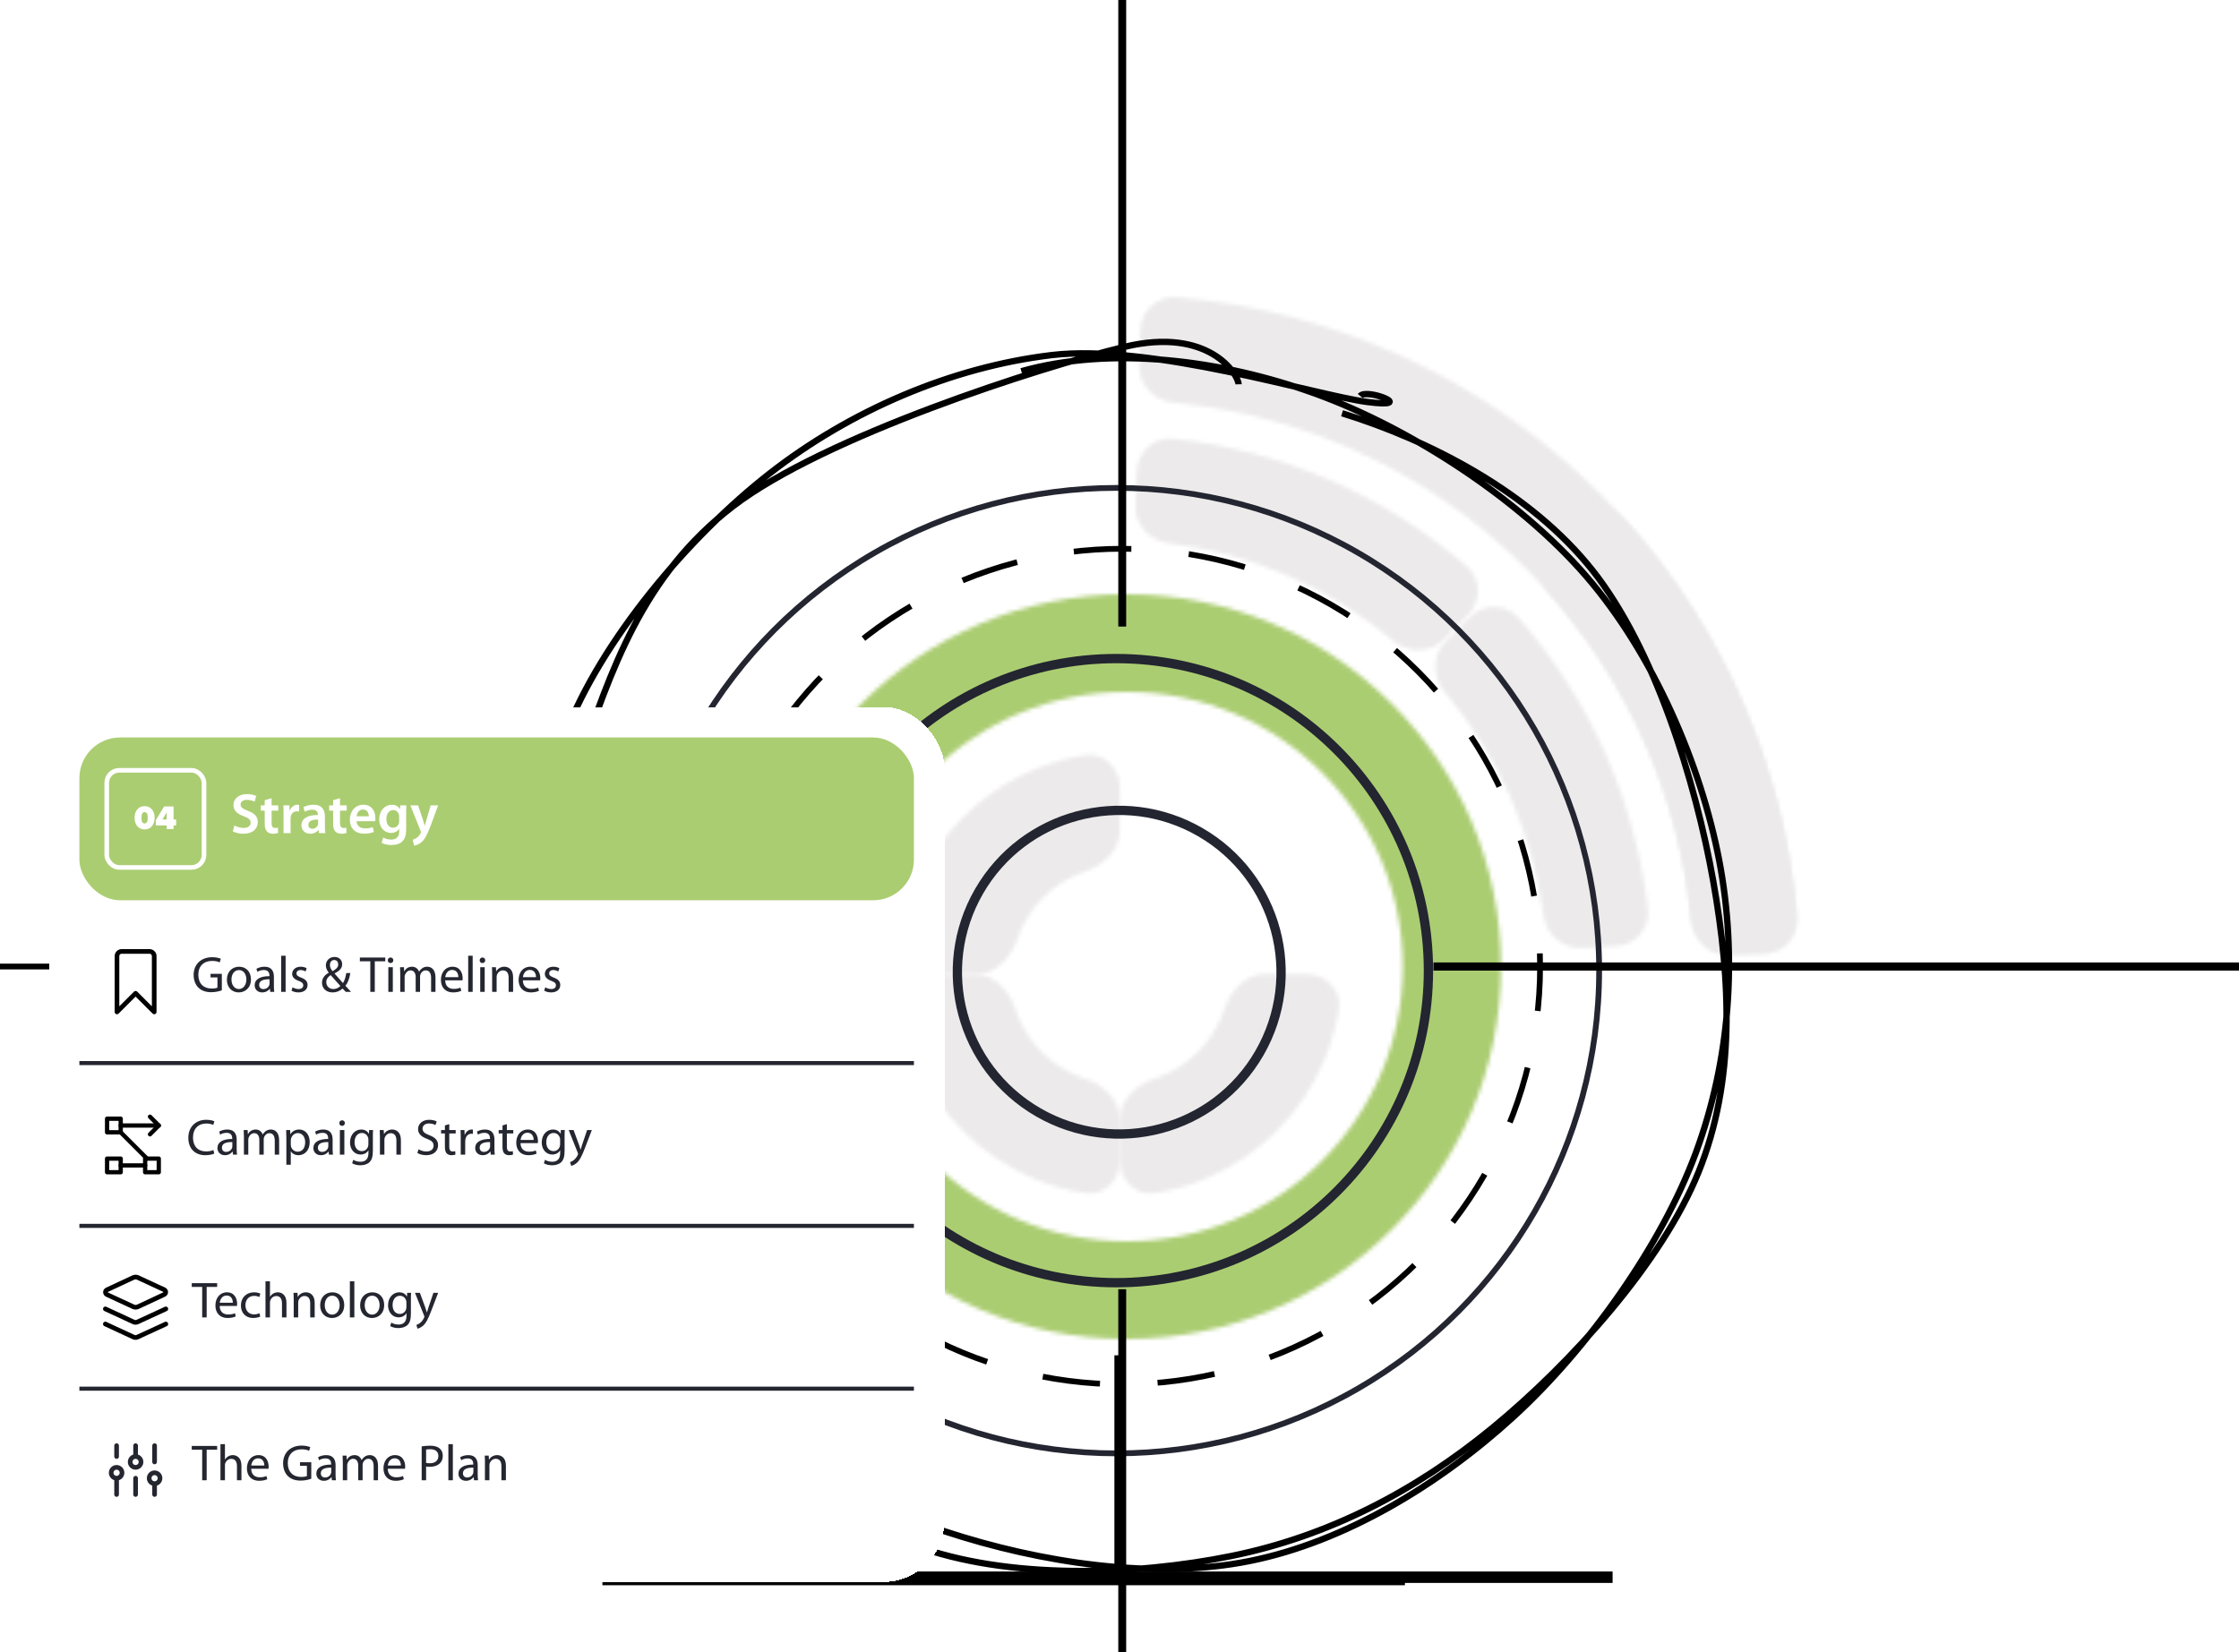 <svg width="550" height="406" viewBox="0 0 550 406" fill="none" xmlns="http://www.w3.org/2000/svg">
<g clip-path="url(#clip0_1701_4447)">
<mask id="path-1-inside-1_1701_4447" fill="white">
<path d="M386.963 127.47C390.34 124.093 395.833 124.079 399.03 127.626C423.21 154.45 438.039 188.406 441.279 224.374C441.707 229.13 437.963 233.15 433.191 233.332L424.672 233.656C419.901 233.838 415.913 230.111 415.439 225.36C412.503 195.894 400.361 168.091 380.744 145.91C377.581 142.333 377.558 136.875 380.935 133.498L386.963 127.47Z"/>
</mask>
<path d="M386.963 127.47C390.34 124.093 395.833 124.079 399.03 127.626C423.21 154.45 438.039 188.406 441.279 224.374C441.707 229.13 437.963 233.15 433.191 233.332L424.672 233.656C419.901 233.838 415.913 230.111 415.439 225.36C412.503 195.894 400.361 168.091 380.744 145.91C377.581 142.333 377.558 136.875 380.935 133.498L386.963 127.47Z" fill="#ECEAEA" stroke="#ECEAEA" stroke-width="5.188" mask="url(#path-1-inside-1_1701_4447)"/>
<mask id="path-2-inside-2_1701_4447" fill="white">
<path d="M280.115 81.207C280.267 76.434 284.263 72.665 289.022 73.064C328.252 76.351 365.167 93.424 393.124 121.404C421.082 149.384 438.124 186.312 441.38 225.545C441.775 230.304 438.003 234.297 433.23 234.446L424.709 234.71C419.936 234.858 415.974 231.103 415.534 226.349C412.511 193.682 398.176 162.986 374.861 139.652C351.546 116.318 320.861 101.959 288.198 98.909C283.443 98.465 279.692 94.501 279.844 89.728L280.115 81.207Z"/>
</mask>
<path d="M280.115 81.207C280.267 76.434 284.263 72.665 289.022 73.064C328.252 76.351 365.167 93.424 393.124 121.404C421.082 149.384 438.124 186.312 441.38 225.545C441.775 230.304 438.003 234.297 433.23 234.446L424.709 234.71C419.936 234.858 415.974 231.103 415.534 226.349C412.511 193.682 398.176 162.986 374.861 139.652C351.546 116.318 320.861 101.959 288.198 98.909C283.443 98.465 279.692 94.501 279.844 89.728L280.115 81.207Z" fill="#ECEAEA" stroke="#ECEAEA" stroke-width="7.18" mask="url(#path-2-inside-2_1701_4447)"/>
<mask id="path-3-inside-3_1701_4447" fill="white">
<path d="M279.252 115.814C279.448 111.043 283.48 107.304 288.228 107.813C314.878 110.67 340.027 121.613 360.282 139.167C363.89 142.294 363.903 147.793 360.546 151.188L354.693 157.106C351.335 160.502 345.882 160.501 342.224 157.432C326.574 144.3 307.448 135.977 287.171 133.476C282.432 132.892 278.715 128.902 278.911 124.13L279.252 115.814Z"/>
</mask>
<path d="M279.252 115.814C279.448 111.043 283.48 107.304 288.228 107.813C314.878 110.67 340.027 121.613 360.282 139.167C363.89 142.294 363.903 147.793 360.546 151.188L354.693 157.106C351.335 160.502 345.882 160.501 342.224 157.432C326.574 144.3 307.448 135.977 287.171 133.476C282.432 132.892 278.715 128.902 278.911 124.13L279.252 115.814Z" fill="#ECEAEA" stroke="#ECEAEA" stroke-width="6.917" mask="url(#path-3-inside-3_1701_4447)"/>
<mask id="path-4-inside-4_1701_4447" fill="white">
<path d="M361.031 151.671C364.408 148.294 369.906 148.277 373.054 151.868C390.652 171.948 401.719 196.921 404.774 223.446C405.321 228.19 401.614 232.252 396.845 232.485L388.531 232.892C383.762 233.125 379.742 229.439 379.121 224.705C376.471 204.531 368.055 185.541 354.89 170.027C351.8 166.386 351.769 160.933 355.146 157.556L361.031 151.671Z"/>
</mask>
<path d="M361.031 151.671C364.408 148.294 369.906 148.277 373.054 151.868C390.652 171.948 401.719 196.921 404.774 223.446C405.321 228.19 401.614 232.252 396.845 232.485L388.531 232.892C383.762 233.125 379.742 229.439 379.121 224.705C376.471 204.531 368.055 185.541 354.89 170.027C351.8 166.386 351.769 160.933 355.146 157.556L361.031 151.671Z" fill="#ECEAEA" stroke="#ECEAEA" stroke-width="6.92" mask="url(#path-4-inside-4_1701_4447)"/>
<mask id="path-5-inside-5_1701_4447" fill="white">
<path d="M368.72 237.5C368.72 288.034 327.53 329 276.72 329C225.91 329 184.72 288.034 184.72 237.5C184.72 186.966 225.91 146 276.72 146C327.53 146 368.72 186.966 368.72 237.5ZM208.852 237.5C208.852 274.779 239.237 304.999 276.72 304.999C314.202 304.999 344.588 274.779 344.588 237.5C344.588 200.221 314.202 170.001 276.72 170.001C239.237 170.001 208.852 200.221 208.852 237.5Z"/>
</mask>
<path d="M368.72 237.5C368.72 288.034 327.53 329 276.72 329C225.91 329 184.72 288.034 184.72 237.5C184.72 186.966 225.91 146 276.72 146C327.53 146 368.72 186.966 368.72 237.5ZM208.852 237.5C208.852 274.779 239.237 304.999 276.72 304.999C314.202 304.999 344.588 274.779 344.588 237.5C344.588 200.221 314.202 170.001 276.72 170.001C239.237 170.001 208.852 200.221 208.852 237.5Z" fill="#ABCD72" stroke="#ABCD72" stroke-width="8.64" mask="url(#path-5-inside-5_1701_4447)"/>
<mask id="path-6-inside-6_1701_4447" fill="white">
<path d="M275.08 285.176C275.08 289.952 271.185 293.893 266.47 293.138C262.28 292.467 258.174 291.308 254.235 289.676C247.626 286.939 241.622 282.927 236.564 277.868C231.505 272.81 227.493 266.806 224.756 260.197C223.124 256.258 221.965 252.152 221.294 247.962C220.539 243.247 224.48 239.352 229.256 239.352H239.338C244.113 239.352 247.854 243.318 249.352 247.852C249.56 248.482 249.792 249.106 250.047 249.721C251.408 253.008 253.404 255.996 255.92 258.512C258.436 261.028 261.423 263.024 264.711 264.385C265.326 264.64 265.95 264.872 266.58 265.08C271.114 266.578 275.08 270.319 275.08 275.094L275.08 285.176Z"/>
</mask>
<path d="M275.08 285.176C275.08 289.952 271.185 293.893 266.47 293.138C262.28 292.467 258.174 291.308 254.235 289.676C247.626 286.939 241.622 282.927 236.564 277.868C231.505 272.81 227.493 266.806 224.756 260.197C223.124 256.258 221.965 252.152 221.294 247.962C220.539 243.247 224.48 239.352 229.256 239.352H239.338C244.113 239.352 247.854 243.318 249.352 247.852C249.56 248.482 249.792 249.106 250.047 249.721C251.408 253.008 253.404 255.996 255.92 258.512C258.436 261.028 261.423 263.024 264.711 264.385C265.326 264.64 265.95 264.872 266.58 265.08C271.114 266.578 275.08 270.319 275.08 275.094L275.08 285.176Z" fill="#ECEAEA" stroke="#ECEAEA" stroke-width="8.646" mask="url(#path-6-inside-6_1701_4447)"/>
<mask id="path-7-inside-7_1701_4447" fill="white">
<path d="M320.905 239.352C325.68 239.352 329.621 243.247 328.866 247.962C328.196 252.152 327.036 256.258 325.405 260.197C322.667 266.806 318.655 272.81 313.597 277.868C308.539 282.927 302.534 286.939 295.925 289.676C291.987 291.308 287.88 292.467 283.69 293.138C278.975 293.893 275.08 289.952 275.08 285.176L275.08 275.094C275.08 270.319 279.046 266.578 283.58 265.08C284.211 264.872 284.834 264.64 285.45 264.385C288.737 263.024 291.724 261.028 294.24 258.512C296.756 255.996 298.752 253.008 300.114 249.721C300.369 249.106 300.6 248.482 300.809 247.852C302.307 243.318 306.048 239.352 310.823 239.352H320.905Z"/>
</mask>
<path d="M320.905 239.352C325.68 239.352 329.621 243.247 328.866 247.962C328.196 252.152 327.036 256.258 325.405 260.197C322.667 266.806 318.655 272.81 313.597 277.868C308.539 282.927 302.534 286.939 295.925 289.676C291.987 291.308 287.88 292.467 283.69 293.138C278.975 293.893 275.08 289.952 275.08 285.176L275.08 275.094C275.08 270.319 279.046 266.578 283.58 265.08C284.211 264.872 284.834 264.64 285.45 264.385C288.737 263.024 291.724 261.028 294.24 258.512C296.756 255.996 298.752 253.008 300.114 249.721C300.369 249.106 300.6 248.482 300.809 247.852C302.307 243.318 306.048 239.352 310.823 239.352H320.905Z" fill="#ECEAEA" stroke="#ECEAEA" stroke-width="8.646" mask="url(#path-7-inside-7_1701_4447)"/>
<mask id="path-8-inside-8_1701_4447" fill="white">
<path d="M229.256 239.352C224.48 239.352 220.539 235.456 221.294 230.741C223.096 219.485 228.4 208.998 236.564 200.835C244.727 192.672 255.214 187.367 266.47 185.565C271.185 184.811 275.08 188.752 275.08 193.527V204.054C275.08 208.829 271.111 212.568 266.585 214.091C262.722 215.39 259.171 217.57 256.235 220.506C253.299 223.443 251.118 226.993 249.819 230.856C248.297 235.382 244.558 239.352 239.783 239.352H229.256Z"/>
</mask>
<path d="M229.256 239.352C224.48 239.352 220.539 235.456 221.294 230.741C223.096 219.485 228.4 208.998 236.564 200.835C244.727 192.672 255.214 187.367 266.47 185.565C271.185 184.811 275.08 188.752 275.08 193.527V204.054C275.08 208.829 271.111 212.568 266.585 214.091C262.722 215.39 259.171 217.57 256.235 220.506C253.299 223.443 251.118 226.993 249.819 230.856C248.297 235.382 244.558 239.352 239.783 239.352H229.256Z" fill="#ECEAEA" stroke="#ECEAEA" stroke-width="7" mask="url(#path-8-inside-8_1701_4447)"/>
<path d="M345.114 388.523L147.982 388.523" stroke="black" stroke-width="1.945"/>
<path d="M396.127 387.523L198.994 387.523" stroke="black" stroke-width="2.81"/>
<circle cx="274.216" cy="238.486" r="76.673" stroke="#232530" stroke-width="2.285"/>
<circle cx="274.216" cy="238.486" r="118.608" stroke="#232530" stroke-width="1.418"/>
<circle cx="274.933" cy="238.873" r="39.756" transform="rotate(-60 274.933 238.873)" stroke="#232530" stroke-width="2.281"/>
<path d="M274.72 389L274.72 333" stroke="black" stroke-width="1.945"/>
<path d="M250.883 91.215C272.953 84.987 300.002 88.341 323.123 96.729C346.245 105.116 373.079 122.408 389.614 141.54C406.149 160.671 417.841 187.903 422.336 211.517C426.83 235.13 425.001 260.46 416.583 283.22C408.166 305.979 390.093 331.355 371.83 348.075C353.568 364.795 330.319 378.848 307.008 383.538C283.697 388.229 255.809 384.076 231.964 376.219C208.12 368.363 180.809 354.806 163.94 336.399C147.072 317.993 134.422 290.465 130.754 265.779C127.087 241.093 133.725 211.842 141.937 188.282C150.149 164.723 157.646 141.597 180.025 124.421C202.403 107.245 255.505 90.227 276.209 85.227C296.914 80.226 304.189 91.971 304.25 94.42M329.672 101.534C351.318 108.246 375.997 120.958 391.195 140.133C406.394 159.307 416.521 191.948 420.864 216.582C425.208 241.217 426.287 265.575 417.256 287.938C408.225 310.302 385.809 335.034 366.681 350.763C347.553 366.491 326.17 377.491 302.486 382.31C278.803 387.129 247.314 388.161 224.579 379.675C201.845 371.188 180.835 352.094 166.08 331.389C151.325 310.685 140.601 280.582 136.049 255.448C131.498 230.314 129.939 203.767 138.769 180.584C147.599 157.402 169.115 131.908 189.031 116.353C208.946 100.798 233.801 90.187 258.262 87.254C282.724 84.322 323.157 97.087 335.801 98.76C348.445 100.433 335.824 95.274 334.126 97.291" stroke="black" stroke-width="1.56"/>
<path d="M275.671 153.946L275.671 -226.899" stroke="black" stroke-width="1.94"/>
<path d="M275.671 733L275.671 316.76" stroke="black" stroke-width="1.94"/>
<path d="M783.936 237.477L352.122 237.477" stroke="black" stroke-width="2"/>
<path d="M204.881 237.477L-251.001 237.477" stroke="black" stroke-width="1.416"/>
<circle cx="103.352" cy="103.352" r="102.644" transform="matrix(-1 0 0 1 379.022 134.125)" stroke="black" stroke-width="1.416" stroke-dasharray="14.16 14.16"/>
<g filter="url(#filter0_d_1701_4447)">
<rect x="12" y="171" width="220" height="215" rx="15" fill="white" shape-rendering="crispEdges"/>
<rect x="19.5" y="178.5" width="205" height="40" rx="10" fill="#ABCD72"/>
<g clip-path="url(#clip1_1701_4447)">
<path d="M33.059 198.231C33.059 196.726 33.866 195.37 35.521 195.37C37.176 195.37 37.983 196.726 37.983 198.231C37.983 199.736 37.176 201.1 35.521 201.1C33.866 201.1 33.059 199.736 33.059 198.231ZM36.294 198.231C36.294 197.291 36.053 196.85 35.521 196.85C34.989 196.85 34.748 197.291 34.748 198.231C34.748 199.17 34.989 199.62 35.521 199.62C36.053 199.62 36.294 199.17 36.294 198.231ZM42.63 201H40.951V200.11H38.281V198.821L40.302 195.453H42.63V198.647H43.271V200.11H42.63V201ZM40.951 198.647V196.9L39.903 198.647H40.951Z" fill="white"/>
<rect x="26.218" y="186.568" width="23.892" height="23.864" rx="3.07" stroke="white" stroke-width="1.136"/>
</g>
<path d="M57.191 201.552L57.583 200.124C58.129 200.446 58.983 200.726 59.865 200.726C60.957 200.726 61.573 200.208 61.573 199.438C61.573 198.724 61.097 198.304 59.907 197.87C58.339 197.31 57.345 196.484 57.345 195.126C57.345 193.572 58.633 192.41 60.691 192.41C61.713 192.41 62.455 192.634 62.945 192.886L62.539 194.272C62.189 194.09 61.531 193.824 60.649 193.824C59.557 193.824 59.095 194.398 59.095 194.958C59.095 195.686 59.641 196.022 60.901 196.512C62.539 197.128 63.323 197.954 63.323 199.312C63.323 200.838 62.175 202.154 59.753 202.154C58.745 202.154 57.709 201.874 57.191 201.552ZM65.026 193.908L66.72 193.432V195.182H68.358V196.47H66.72V199.48C66.72 200.32 66.944 200.74 67.602 200.74C67.91 200.74 68.078 200.726 68.274 200.67L68.302 201.972C68.05 202.07 67.588 202.154 67.056 202.154C66.412 202.154 65.894 201.944 65.572 201.594C65.194 201.202 65.026 200.572 65.026 199.676V196.47H64.06V195.182H65.026V193.908ZM69.654 202V197.38C69.654 196.456 69.641 195.784 69.599 195.182H71.082L71.153 196.47H71.195C71.531 195.518 72.329 195.028 73.07 195.028C73.239 195.028 73.337 195.042 73.477 195.07V196.68C73.323 196.652 73.168 196.638 72.959 196.638C72.147 196.638 71.573 197.156 71.418 197.94C71.391 198.094 71.376 198.276 71.376 198.458V202H69.654ZM79.814 197.912V200.362C79.814 200.978 79.842 201.58 79.926 202H78.372L78.246 201.244H78.204C77.798 201.776 77.084 202.154 76.188 202.154C74.816 202.154 74.046 201.16 74.046 200.124C74.046 198.416 75.572 197.534 78.092 197.548V197.436C78.092 196.988 77.91 196.246 76.706 196.246C76.034 196.246 75.334 196.456 74.872 196.75L74.536 195.63C75.04 195.322 75.922 195.028 77 195.028C79.184 195.028 79.814 196.414 79.814 197.912ZM78.134 199.606V198.668C76.916 198.654 75.754 198.906 75.754 199.942C75.754 200.614 76.188 200.922 76.734 200.922C77.434 200.922 77.924 200.474 78.092 199.984C78.134 199.858 78.134 199.732 78.134 199.606ZM81.829 193.908L83.523 193.432V195.182H85.161V196.47H83.523V199.48C83.523 200.32 83.747 200.74 84.405 200.74C84.713 200.74 84.881 200.726 85.077 200.67L85.105 201.972C84.853 202.07 84.391 202.154 83.859 202.154C83.215 202.154 82.697 201.944 82.375 201.594C81.997 201.202 81.829 200.572 81.829 199.676V196.47H80.863V195.182H81.829V193.908ZM92.157 199.074H87.593C87.635 200.306 88.587 200.838 89.693 200.838C90.491 200.838 91.051 200.712 91.583 200.53L91.835 201.706C91.247 201.958 90.435 202.14 89.455 202.14C87.243 202.14 85.941 200.782 85.941 198.696C85.941 196.806 87.089 195.028 89.273 195.028C91.485 195.028 92.213 196.848 92.213 198.346C92.213 198.668 92.185 198.92 92.157 199.074ZM87.593 197.87H90.589C90.603 197.24 90.323 196.204 89.175 196.204C88.111 196.204 87.663 197.17 87.593 197.87ZM99.768 197.142V201.006C99.768 202.434 99.474 203.456 98.76 204.1C98.06 204.73 97.066 204.926 96.128 204.926C95.26 204.926 94.336 204.73 93.748 204.38L94.126 203.078C94.56 203.33 95.288 203.596 96.114 203.596C97.234 203.596 98.074 203.008 98.074 201.538V200.95H98.046C97.654 201.552 96.968 201.958 96.058 201.958C94.364 201.958 93.16 200.558 93.16 198.626C93.16 196.386 94.616 195.028 96.254 195.028C97.304 195.028 97.906 195.532 98.228 196.092H98.256L98.326 195.182H99.824C99.796 195.644 99.768 196.204 99.768 197.142ZM98.046 199.018V197.912C98.046 197.744 98.032 197.59 97.99 197.45C97.808 196.82 97.318 196.344 96.59 196.344C95.624 196.344 94.91 197.184 94.91 198.57C94.91 199.732 95.498 200.67 96.576 200.67C97.22 200.67 97.78 200.25 97.976 199.62C98.032 199.452 98.046 199.214 98.046 199.018ZM100.807 195.182H102.711L103.929 198.836C104.069 199.256 104.223 199.774 104.321 200.152H104.363C104.461 199.774 104.587 199.256 104.727 198.822L105.791 195.182H107.625L105.917 199.83C104.979 202.378 104.349 203.512 103.551 204.212C102.865 204.8 102.165 205.024 101.745 205.08L101.353 203.638C101.647 203.568 101.997 203.414 102.347 203.162C102.683 202.952 103.061 202.546 103.299 202.084C103.369 201.958 103.397 201.86 103.397 201.776C103.397 201.706 103.383 201.608 103.313 201.44L100.807 195.182Z" fill="white"/>
<path d="M37.88 245.929L33.309 241.357L28.737 245.929V232.215C28.737 231.912 28.858 231.621 29.072 231.407C29.286 231.192 29.577 231.072 29.88 231.072H36.737C37.04 231.072 37.331 231.192 37.545 231.407C37.76 231.621 37.88 231.912 37.88 232.215V245.929Z" stroke="black" stroke-width="1.143" stroke-linecap="round" stroke-linejoin="round"/>
<path d="M54.492 236.575V240.625C54.005 240.812 53.03 241.088 51.892 241.088C50.617 241.088 49.567 240.762 48.742 239.975C48.017 239.275 47.567 238.15 47.567 236.837C47.567 234.325 49.305 232.487 52.13 232.487C53.105 232.487 53.88 232.7 54.242 232.875L53.967 233.762C53.517 233.55 52.955 233.4 52.105 233.4C50.055 233.4 48.717 234.675 48.717 236.787C48.717 238.925 49.992 240.187 51.967 240.187C52.68 240.187 53.167 240.087 53.417 239.962V237.45H51.717V236.575H54.492ZM58.734 234.825C60.472 234.825 61.647 236.087 61.647 237.925C61.647 240.162 60.084 241.138 58.634 241.138C57.009 241.138 55.734 239.937 55.734 238.025C55.734 236.012 57.072 234.825 58.734 234.825ZM58.709 235.65C57.422 235.65 56.859 236.85 56.859 237.987C56.859 239.312 57.609 240.312 58.684 240.312C59.734 240.312 60.522 239.325 60.522 237.962C60.522 236.937 60.009 235.65 58.709 235.65ZM67.282 237.287V239.55C67.282 240.075 67.307 240.588 67.37 241H66.382L66.295 240.237H66.257C65.92 240.712 65.27 241.138 64.407 241.138C63.182 241.138 62.557 240.275 62.557 239.4C62.557 237.937 63.857 237.137 66.195 237.15V237.025C66.195 236.537 66.057 235.625 64.82 235.637C64.245 235.637 63.657 235.8 63.232 236.087L62.982 235.35C63.482 235.037 64.22 234.825 64.982 234.825C66.832 234.825 67.282 236.087 67.282 237.287ZM66.22 238.962V237.912C65.02 237.887 63.657 238.1 63.657 239.275C63.657 240 64.132 240.325 64.682 240.325C65.482 240.325 65.995 239.825 66.17 239.312C66.207 239.187 66.22 239.062 66.22 238.962ZM69.062 241V232.125H70.162V241H69.062ZM71.604 240.712L71.867 239.887C72.204 240.087 72.779 240.312 73.329 240.312C74.117 240.312 74.492 239.925 74.492 239.412C74.492 238.887 74.179 238.612 73.379 238.312C72.279 237.912 71.766 237.325 71.766 236.6C71.766 235.625 72.567 234.825 73.854 234.825C74.466 234.825 75.004 234.987 75.329 235.2L75.067 236C74.829 235.85 74.391 235.637 73.829 235.637C73.179 235.637 72.829 236.012 72.829 236.462C72.829 236.962 73.179 237.187 73.966 237.5C75.004 237.887 75.554 238.412 75.554 239.312C75.554 240.387 74.716 241.138 73.304 241.138C72.641 241.138 72.029 240.962 71.604 240.712ZM86.234 241H84.934C84.697 240.762 84.472 240.512 84.147 240.187C83.421 240.85 82.621 241.138 81.684 241.138C80.046 241.138 79.097 240.037 79.097 238.775C79.097 237.625 79.784 236.837 80.746 236.312V236.275C80.309 235.725 80.046 235.1 80.046 234.512C80.046 233.475 80.784 232.425 82.184 232.425C83.234 232.425 84.046 233.112 84.046 234.212C84.046 235.1 83.534 235.8 82.197 236.462V236.512C82.909 237.337 83.709 238.25 84.246 238.85C84.634 238.262 84.897 237.45 85.059 236.387H86.059C85.834 237.712 85.472 238.762 84.847 239.5C85.296 239.987 85.734 240.462 86.234 241ZM81.884 240.312C82.597 240.312 83.209 239.987 83.609 239.55C83.109 239 82.171 237.975 81.234 236.887C80.772 237.187 80.147 237.712 80.147 238.612C80.147 239.575 80.859 240.312 81.884 240.312ZM82.097 233.175C81.409 233.175 81.046 233.75 81.046 234.4C81.046 235.012 81.334 235.475 81.684 235.925C82.534 235.437 83.084 234.987 83.084 234.262C83.084 233.75 82.796 233.175 82.097 233.175ZM90.964 241V233.5H88.401V232.575H94.639V233.5H92.064V241H90.964ZM96.493 241H95.393V234.95H96.493V241ZM95.943 232.562C96.343 232.562 96.618 232.862 96.618 233.25C96.618 233.625 96.356 233.925 95.918 233.925C95.518 233.925 95.255 233.625 95.255 233.25C95.255 232.875 95.531 232.562 95.943 232.562ZM98.323 241V236.587C98.323 235.95 98.298 235.45 98.273 234.95H99.235L99.285 235.937H99.323C99.66 235.362 100.223 234.825 101.235 234.825C102.048 234.825 102.673 235.325 102.935 236.037H102.96C103.148 235.687 103.398 235.437 103.648 235.25C104.01 234.975 104.398 234.825 104.973 234.825C105.785 234.825 106.973 235.35 106.973 237.45V241H105.898V237.587C105.898 236.412 105.46 235.725 104.585 235.725C103.948 235.725 103.473 236.187 103.273 236.712C103.223 236.875 103.185 237.062 103.185 237.262V241H102.11V237.375C102.11 236.412 101.685 235.725 100.848 235.725C100.173 235.725 99.66 236.275 99.485 236.825C99.423 236.975 99.398 237.175 99.398 237.362V241H98.323ZM113.61 238.175H109.36C109.385 239.662 110.322 240.275 111.435 240.275C112.222 240.275 112.71 240.137 113.11 239.962L113.31 240.75C112.922 240.925 112.247 241.138 111.285 241.138C109.422 241.138 108.31 239.9 108.31 238.075C108.31 236.25 109.385 234.825 111.147 234.825C113.135 234.825 113.647 236.55 113.647 237.662C113.647 237.887 113.635 238.05 113.61 238.175ZM109.372 237.387H112.585C112.597 236.7 112.297 235.612 111.06 235.612C109.935 235.612 109.46 236.625 109.372 237.387ZM115.01 241V232.125H116.11V241H115.01ZM119.064 241H117.964V234.95H119.064V241ZM118.514 232.562C118.914 232.562 119.189 232.862 119.189 233.25C119.189 233.625 118.926 233.925 118.489 233.925C118.089 233.925 117.826 233.625 117.826 233.25C117.826 232.875 118.101 232.562 118.514 232.562ZM120.893 241V236.587C120.893 235.95 120.881 235.45 120.843 234.95H121.818L121.881 235.95H121.906C122.206 235.387 122.906 234.825 123.906 234.825C124.743 234.825 126.043 235.325 126.043 237.4V241H124.943V237.512C124.943 236.537 124.581 235.725 123.543 235.725C122.831 235.725 122.268 236.237 122.068 236.85C122.018 236.987 121.993 237.175 121.993 237.362V241H120.893ZM132.69 238.175H128.44C128.465 239.662 129.402 240.275 130.515 240.275C131.302 240.275 131.79 240.137 132.19 239.962L132.39 240.75C132.002 240.925 131.327 241.138 130.365 241.138C128.502 241.138 127.39 239.9 127.39 238.075C127.39 236.25 128.465 234.825 130.227 234.825C132.215 234.825 132.727 236.55 132.727 237.662C132.727 237.887 132.715 238.05 132.69 238.175ZM128.452 237.387H131.665C131.677 236.7 131.377 235.612 130.14 235.612C129.015 235.612 128.54 236.625 128.452 237.387ZM133.677 240.712L133.939 239.887C134.277 240.087 134.852 240.312 135.402 240.312C136.189 240.312 136.564 239.925 136.564 239.412C136.564 238.887 136.252 238.612 135.452 238.312C134.352 237.912 133.839 237.325 133.839 236.6C133.839 235.625 134.639 234.825 135.927 234.825C136.539 234.825 137.077 234.987 137.402 235.2L137.139 236C136.902 235.85 136.464 235.637 135.902 235.637C135.252 235.637 134.902 236.012 134.902 236.462C134.902 236.962 135.252 237.187 136.039 237.5C137.077 237.887 137.627 238.412 137.627 239.312C137.627 240.387 136.789 241.138 135.377 241.138C134.714 241.138 134.102 240.962 133.677 240.712Z" fill="#242630"/>
<path d="M224.5 258H19.5V259H224.5V258Z" fill="#242630" mask="url(#path-26-inside-9_1701_4447)"/>
<rect width="3.349" height="3.349" transform="matrix(1 0 0 -1 26.303 285.321)" stroke="black" stroke-width="1.049" stroke-linecap="round" stroke-linejoin="round"/>
<rect width="3.349" height="3.349" transform="matrix(1 0 0 -1 26.303 275.516)" stroke="black" stroke-width="1.049" stroke-linecap="round" stroke-linejoin="round"/>
<rect width="3.349" height="3.349" transform="matrix(1 0 0 -1 35.653 285.321)" stroke="black" stroke-width="1.049" stroke-linecap="round" stroke-linejoin="round"/>
<path d="M36.845 276.001L39.006 273.84L36.845 271.679" stroke="black" stroke-width="1.049" stroke-linecap="round" stroke-linejoin="round"/>
<path d="M39.006 273.843H29.653" stroke="black" stroke-width="1.049" stroke-linecap="round" stroke-linejoin="round"/>
<path d="M35.653 283.648H29.65" stroke="black" stroke-width="1.049" stroke-linecap="round" stroke-linejoin="round"/>
<path d="M36.085 281.953L29.651 275.519" stroke="black" stroke-width="1.049" stroke-linecap="round" stroke-linejoin="round"/>
<path d="M52.421 279.862L52.634 280.737C52.246 280.937 51.434 281.138 50.409 281.138C48.034 281.138 46.259 279.637 46.259 276.862C46.259 274.212 48.046 272.437 50.659 272.437C51.696 272.437 52.371 272.662 52.659 272.812L52.384 273.7C51.984 273.5 51.396 273.35 50.696 273.35C48.721 273.35 47.409 274.612 47.409 276.825C47.409 278.9 48.596 280.212 50.634 280.212C51.309 280.212 51.984 280.075 52.421 279.862ZM58.137 277.287V279.55C58.137 280.075 58.162 280.588 58.224 281H57.237L57.149 280.237H57.112C56.774 280.712 56.124 281.138 55.262 281.138C54.037 281.138 53.412 280.275 53.412 279.4C53.412 277.937 54.712 277.137 57.049 277.15V277.025C57.049 276.537 56.912 275.625 55.674 275.637C55.099 275.637 54.512 275.8 54.087 276.087L53.837 275.35C54.337 275.037 55.074 274.825 55.837 274.825C57.687 274.825 58.137 276.087 58.137 277.287ZM57.074 278.962V277.912C55.874 277.887 54.512 278.1 54.512 279.275C54.512 280 54.987 280.325 55.537 280.325C56.337 280.325 56.849 279.825 57.024 279.312C57.062 279.187 57.074 279.062 57.074 278.962ZM59.917 281V276.587C59.917 275.95 59.892 275.45 59.867 274.95H60.829L60.879 275.937H60.917C61.254 275.362 61.817 274.825 62.829 274.825C63.642 274.825 64.267 275.325 64.529 276.037H64.554C64.742 275.687 64.992 275.437 65.242 275.25C65.604 274.975 65.992 274.825 66.567 274.825C67.379 274.825 68.567 275.35 68.567 277.45V281H67.492V277.587C67.492 276.412 67.054 275.725 66.179 275.725C65.542 275.725 65.067 276.187 64.867 276.712C64.817 276.875 64.779 277.062 64.779 277.262V281H63.704V277.375C63.704 276.412 63.279 275.725 62.442 275.725C61.767 275.725 61.254 276.275 61.079 276.825C61.017 276.975 60.992 277.175 60.992 277.362V281H59.917ZM70.342 283.475V276.925C70.342 276.15 70.317 275.525 70.292 274.95H71.267L71.329 275.987H71.354C71.792 275.25 72.517 274.825 73.504 274.825C74.979 274.825 76.079 276.062 76.079 277.887C76.079 280.062 74.742 281.138 73.317 281.138C72.517 281.138 71.817 280.787 71.454 280.187H71.429V283.475H70.342ZM71.429 277.487V278.537C71.429 278.7 71.442 278.85 71.479 278.987C71.679 279.75 72.342 280.275 73.129 280.275C74.292 280.275 74.967 279.325 74.967 277.937C74.967 276.737 74.329 275.7 73.167 275.7C72.417 275.7 71.704 276.225 71.504 277.05C71.467 277.187 71.429 277.35 71.429 277.487ZM81.708 277.287V279.55C81.708 280.075 81.733 280.588 81.796 281H80.808L80.721 280.237H80.683C80.346 280.712 79.696 281.138 78.833 281.138C77.608 281.138 76.983 280.275 76.983 279.4C76.983 277.937 78.283 277.137 80.621 277.15V277.025C80.621 276.537 80.483 275.625 79.246 275.637C78.671 275.637 78.083 275.8 77.658 276.087L77.408 275.35C77.908 275.037 78.646 274.825 79.408 274.825C81.258 274.825 81.708 276.087 81.708 277.287ZM80.646 278.962V277.912C79.446 277.887 78.083 278.1 78.083 279.275C78.083 280 78.558 280.325 79.108 280.325C79.908 280.325 80.421 279.825 80.596 279.312C80.633 279.187 80.646 279.062 80.646 278.962ZM84.589 281H83.489V274.95H84.589V281ZM84.039 272.562C84.439 272.562 84.714 272.862 84.714 273.25C84.714 273.625 84.451 273.925 84.014 273.925C83.614 273.925 83.351 273.625 83.351 273.25C83.351 272.875 83.626 272.562 84.039 272.562ZM91.593 276.6V280.112C91.593 281.513 91.306 282.35 90.731 282.888C90.131 283.425 89.281 283.613 88.518 283.613C87.793 283.613 86.993 283.438 86.506 283.113L86.781 282.263C87.181 282.525 87.806 282.75 88.556 282.75C89.681 282.75 90.506 282.163 90.506 280.625V279.962H90.481C90.156 280.525 89.493 280.975 88.556 280.975C87.056 280.975 85.981 279.7 85.981 278.025C85.981 275.975 87.318 274.825 88.718 274.825C89.768 274.825 90.331 275.362 90.606 275.862H90.631L90.668 274.95H91.643C91.606 275.375 91.593 275.875 91.593 276.6ZM90.493 278.425V277.337C90.493 277.15 90.481 276.987 90.431 276.85C90.231 276.2 89.706 275.675 88.893 275.675C87.843 275.675 87.093 276.562 87.093 277.962C87.093 279.15 87.706 280.137 88.881 280.137C89.568 280.137 90.181 279.712 90.406 279.012C90.468 278.825 90.493 278.612 90.493 278.425ZM93.328 281V276.587C93.328 275.95 93.315 275.45 93.278 274.95H94.252L94.315 275.95H94.34C94.64 275.387 95.34 274.825 96.34 274.825C97.177 274.825 98.478 275.325 98.478 277.4V281H97.377V277.512C97.377 276.537 97.015 275.725 95.978 275.725C95.265 275.725 94.703 276.237 94.502 276.85C94.453 276.987 94.427 277.175 94.427 277.362V281H93.328ZM102.523 280.588L102.81 279.675C103.298 279.987 103.998 280.225 104.748 280.225C105.86 280.225 106.51 279.637 106.51 278.787C106.51 278.012 106.06 277.55 104.923 277.125C103.548 276.625 102.698 275.9 102.698 274.725C102.698 273.412 103.785 272.437 105.423 272.437C106.273 272.437 106.91 272.637 107.273 272.85L106.973 273.737C106.71 273.575 106.148 273.337 105.385 273.337C104.235 273.337 103.798 274.025 103.798 274.6C103.798 275.387 104.31 275.775 105.473 276.225C106.898 276.775 107.61 277.462 107.61 278.7C107.61 280 106.66 281.138 104.673 281.138C103.86 281.138 102.973 280.887 102.523 280.588ZM109.288 273.825L110.363 273.5V274.95H111.938V275.787H110.363V279.05C110.363 279.8 110.575 280.225 111.188 280.225C111.488 280.225 111.663 280.2 111.825 280.15L111.875 280.987C111.663 281.063 111.325 281.138 110.9 281.138C110.388 281.138 109.975 280.962 109.713 280.675C109.413 280.337 109.288 279.8 109.288 279.087V275.787H108.35V274.95H109.288V273.825ZM113.176 281V276.837C113.176 276.125 113.164 275.512 113.126 274.95H114.089L114.139 276.15H114.176C114.451 275.337 115.126 274.825 115.864 274.825C115.976 274.825 116.064 274.837 116.164 274.85V275.887C116.051 275.862 115.939 275.862 115.789 275.862C115.014 275.862 114.464 276.437 114.314 277.262C114.289 277.412 114.276 277.6 114.276 277.775V281H113.176ZM121.454 277.287V279.55C121.454 280.075 121.479 280.588 121.542 281H120.554L120.467 280.237H120.429C120.092 280.712 119.442 281.138 118.579 281.138C117.354 281.138 116.729 280.275 116.729 279.4C116.729 277.937 118.029 277.137 120.367 277.15V277.025C120.367 276.537 120.229 275.625 118.992 275.637C118.417 275.637 117.829 275.8 117.404 276.087L117.154 275.35C117.654 275.037 118.392 274.825 119.154 274.825C121.004 274.825 121.454 276.087 121.454 277.287ZM120.392 278.962V277.912C119.192 277.887 117.829 278.1 117.829 279.275C117.829 280 118.304 280.325 118.854 280.325C119.654 280.325 120.167 279.825 120.342 279.312C120.379 279.187 120.392 279.062 120.392 278.962ZM123.436 273.825L124.511 273.5V274.95H126.086V275.787H124.511V279.05C124.511 279.8 124.723 280.225 125.336 280.225C125.636 280.225 125.811 280.2 125.973 280.15L126.023 280.987C125.811 281.063 125.473 281.138 125.048 281.138C124.536 281.138 124.123 280.962 123.861 280.675C123.561 280.337 123.436 279.8 123.436 279.087V275.787H122.498V274.95H123.436V273.825ZM132.113 278.175H127.863C127.888 279.662 128.826 280.275 129.938 280.275C130.726 280.275 131.213 280.137 131.613 279.962L131.813 280.75C131.426 280.925 130.751 281.138 129.788 281.138C127.926 281.138 126.813 279.9 126.813 278.075C126.813 276.25 127.888 274.825 129.651 274.825C131.638 274.825 132.151 276.55 132.151 277.662C132.151 277.887 132.138 278.05 132.113 278.175ZM127.876 277.387H131.088C131.101 276.7 130.801 275.612 129.563 275.612C128.438 275.612 127.963 276.625 127.876 277.387ZM138.688 276.6V280.112C138.688 281.513 138.401 282.35 137.826 282.888C137.226 283.425 136.376 283.613 135.613 283.613C134.888 283.613 134.088 283.438 133.601 283.113L133.876 282.263C134.276 282.525 134.901 282.75 135.651 282.75C136.776 282.75 137.601 282.163 137.601 280.625V279.962H137.576C137.251 280.525 136.588 280.975 135.651 280.975C134.151 280.975 133.076 279.7 133.076 278.025C133.076 275.975 134.413 274.825 135.813 274.825C136.863 274.825 137.426 275.362 137.701 275.862H137.726L137.763 274.95H138.738C138.701 275.375 138.688 275.875 138.688 276.6ZM137.588 278.425V277.337C137.588 277.15 137.576 276.987 137.526 276.85C137.326 276.2 136.801 275.675 135.988 275.675C134.938 275.675 134.188 276.562 134.188 277.962C134.188 279.15 134.801 280.137 135.976 280.137C136.663 280.137 137.276 279.712 137.501 279.012C137.563 278.825 137.588 278.612 137.588 278.425ZM139.696 274.95H140.896L142.208 278.525C142.358 278.925 142.508 279.4 142.608 279.762H142.633C142.746 279.4 142.871 278.937 143.021 278.5L144.221 274.95H145.383L143.733 279.262C142.946 281.338 142.408 282.388 141.658 283.05C141.108 283.513 140.583 283.7 140.308 283.75L140.033 282.837C140.308 282.75 140.671 282.575 140.996 282.3C141.296 282.063 141.658 281.638 141.921 281.075C141.971 280.962 142.008 280.875 142.008 280.812C142.008 280.75 141.983 280.662 141.921 280.525L139.696 274.95Z" fill="#242630"/>
<path d="M224.5 298H19.5V299H224.5V298Z" fill="#242630" mask="url(#path-30-inside-10_1701_4447)"/>
<path d="M33.846 318.386C33.676 318.459 33.493 318.497 33.309 318.497C33.124 318.497 32.941 318.459 32.771 318.386L26.257 315.369C26.151 315.315 26.062 315.234 26 315.133C25.938 315.032 25.905 314.916 25.905 314.797C25.905 314.679 25.938 314.563 26 314.462C26.062 314.361 26.151 314.279 26.257 314.226L32.771 311.186C32.941 311.112 33.124 311.074 33.309 311.074C33.493 311.074 33.676 311.112 33.846 311.186L40.36 314.203C40.466 314.256 40.555 314.338 40.617 314.439C40.679 314.54 40.712 314.656 40.712 314.774C40.712 314.893 40.679 315.009 40.617 315.11C40.555 315.211 40.466 315.292 40.36 315.346L33.846 318.386Z" stroke="black" stroke-width="1.143" stroke-linecap="round" stroke-linejoin="round"/>
<path d="M40.737 318.9L33.766 322.111C33.617 322.179 33.455 322.214 33.291 322.214C33.128 322.214 32.966 322.179 32.817 322.111L25.88 318.9" stroke="black" stroke-width="1.143" stroke-linecap="round" stroke-linejoin="round"/>
<path d="M40.737 322.614L33.766 325.826C33.617 325.894 33.455 325.929 33.291 325.929C33.128 325.929 32.966 325.894 32.817 325.826L25.88 322.614" stroke="black" stroke-width="1.143" stroke-linecap="round" stroke-linejoin="round"/>
<path d="M49.667 321V313.5H47.105V312.575H53.342V313.5H50.767V321H49.667ZM58.215 318.175H53.965C53.989 319.662 54.927 320.275 56.039 320.275C56.827 320.275 57.315 320.137 57.715 319.962L57.914 320.75C57.527 320.925 56.852 321.138 55.889 321.138C54.027 321.138 52.914 319.9 52.914 318.075C52.914 316.25 53.989 314.825 55.752 314.825C57.739 314.825 58.252 316.55 58.252 317.662C58.252 317.887 58.239 318.05 58.215 318.175ZM53.977 317.387H57.19C57.202 316.7 56.902 315.612 55.664 315.612C54.539 315.612 54.065 316.625 53.977 317.387ZM63.739 319.962L63.927 320.787C63.639 320.925 63.002 321.138 62.189 321.138C60.364 321.138 59.177 319.9 59.177 318.05C59.177 316.187 60.452 314.825 62.427 314.825C63.077 314.825 63.652 314.987 63.952 315.15L63.702 315.987C63.439 315.85 63.027 315.7 62.427 315.7C61.039 315.7 60.289 316.737 60.289 317.987C60.289 319.387 61.189 320.25 62.389 320.25C63.014 320.25 63.427 320.1 63.739 319.962ZM65.217 321V312.125H66.317V315.912H66.342C66.517 315.6 66.792 315.312 67.13 315.125C67.455 314.937 67.842 314.825 68.255 314.825C69.067 314.825 70.367 315.325 70.367 317.4V321H69.267V317.525C69.267 316.55 68.905 315.737 67.867 315.737C67.155 315.737 66.605 316.237 66.392 316.825C66.33 316.987 66.317 317.15 66.317 317.35V321H65.217ZM72.151 321V316.587C72.151 315.95 72.138 315.45 72.101 314.95H73.076L73.138 315.95H73.163C73.463 315.387 74.163 314.825 75.163 314.825C76.001 314.825 77.301 315.325 77.301 317.4V321H76.201V317.512C76.201 316.537 75.838 315.725 74.801 315.725C74.088 315.725 73.526 316.237 73.326 316.85C73.276 316.987 73.251 317.175 73.251 317.362V321H72.151ZM81.647 314.825C83.384 314.825 84.559 316.087 84.559 317.925C84.559 320.162 82.997 321.138 81.547 321.138C79.922 321.138 78.647 319.937 78.647 318.025C78.647 316.012 79.984 314.825 81.647 314.825ZM81.622 315.65C80.334 315.65 79.772 316.85 79.772 317.987C79.772 319.312 80.522 320.312 81.597 320.312C82.647 320.312 83.434 319.325 83.434 317.962C83.434 316.937 82.922 315.65 81.622 315.65ZM85.945 321V312.125H87.045V321H85.945ZM91.461 314.825C93.199 314.825 94.374 316.087 94.374 317.925C94.374 320.162 92.811 321.138 91.361 321.138C89.736 321.138 88.461 319.937 88.461 318.025C88.461 316.012 89.799 314.825 91.461 314.825ZM91.436 315.65C90.149 315.65 89.586 316.85 89.586 317.987C89.586 319.312 90.336 320.312 91.411 320.312C92.461 320.312 93.249 319.325 93.249 317.962C93.249 316.937 92.736 315.65 91.436 315.65ZM100.934 316.6V320.112C100.934 321.513 100.647 322.35 100.072 322.888C99.472 323.425 98.622 323.613 97.859 323.613C97.134 323.613 96.334 323.438 95.847 323.113L96.122 322.263C96.522 322.525 97.147 322.75 97.897 322.75C99.022 322.75 99.847 322.163 99.847 320.625V319.962H99.822C99.497 320.525 98.834 320.975 97.897 320.975C96.397 320.975 95.322 319.7 95.322 318.025C95.322 315.975 96.659 314.825 98.059 314.825C99.109 314.825 99.672 315.362 99.947 315.862H99.972L100.009 314.95H100.984C100.947 315.375 100.934 315.875 100.934 316.6ZM99.834 318.425V317.337C99.834 317.15 99.822 316.987 99.772 316.85C99.572 316.2 99.047 315.675 98.234 315.675C97.184 315.675 96.434 316.562 96.434 317.962C96.434 319.15 97.047 320.137 98.222 320.137C98.909 320.137 99.522 319.712 99.747 319.012C99.809 318.825 99.834 318.612 99.834 318.425ZM101.942 314.95H103.142L104.454 318.525C104.604 318.925 104.754 319.4 104.854 319.762H104.879C104.992 319.4 105.117 318.937 105.267 318.5L106.467 314.95H107.629L105.979 319.262C105.192 321.338 104.654 322.388 103.904 323.05C103.354 323.513 102.829 323.7 102.554 323.75L102.279 322.837C102.554 322.75 102.917 322.575 103.242 322.3C103.542 322.063 103.904 321.638 104.167 321.075C104.217 320.962 104.254 320.875 104.254 320.812C104.254 320.75 104.229 320.662 104.167 320.525L101.942 314.95Z" fill="#242630"/>
<path d="M224.5 338H19.5V339H224.5V338Z" fill="#242630" mask="url(#path-40-inside-11_1701_4447)"/>
<path d="M28.642 364.5L28.642 360.5M28.642 360.5C29.378 360.5 29.975 359.903 29.975 359.167C29.975 358.43 29.378 357.833 28.642 357.833C27.905 357.833 27.309 358.43 27.309 359.167C27.309 359.903 27.905 360.5 28.642 360.5ZM28.642 355.167V352.5M33.309 364.5V360.5M33.309 355.167V352.5M33.309 355.167C32.572 355.167 31.975 355.764 31.975 356.5C31.975 357.236 32.572 357.833 33.309 357.833C34.045 357.833 34.642 357.236 34.642 356.5C34.642 355.764 34.045 355.167 33.309 355.167ZM37.975 364.5V361.833M37.975 361.833C38.712 361.833 39.309 361.236 39.309 360.5C39.309 359.764 38.712 359.167 37.975 359.167C37.239 359.167 36.642 359.764 36.642 360.5C36.642 361.236 37.239 361.833 37.975 361.833ZM37.975 356.5V352.5" stroke="#242630" stroke-width="1.145" stroke-linecap="round" stroke-linejoin="round"/>
<path d="M49.667 361V353.5H47.105V352.575H53.342V353.5H50.767V361H49.667ZM54.158 361V352.125H55.258V355.912H55.283C55.458 355.6 55.733 355.312 56.07 355.125C56.395 354.937 56.783 354.825 57.195 354.825C58.008 354.825 59.308 355.325 59.308 357.4V361H58.208V357.525C58.208 356.55 57.845 355.737 56.808 355.737C56.095 355.737 55.545 356.237 55.333 356.825C55.27 356.987 55.258 357.15 55.258 357.35V361H54.158ZM65.954 358.175H61.704C61.729 359.662 62.666 360.275 63.779 360.275C64.566 360.275 65.054 360.137 65.454 359.962L65.654 360.75C65.266 360.925 64.591 361.138 63.629 361.138C61.766 361.138 60.654 359.9 60.654 358.075C60.654 356.25 61.729 354.825 63.491 354.825C65.479 354.825 65.991 356.55 65.991 357.662C65.991 357.887 65.979 358.05 65.954 358.175ZM61.716 357.387H64.929C64.941 356.7 64.641 355.612 63.404 355.612C62.279 355.612 61.804 356.625 61.716 357.387ZM76.465 356.575V360.625C75.977 360.812 75.002 361.088 73.865 361.088C72.59 361.088 71.54 360.762 70.715 359.975C69.99 359.275 69.54 358.15 69.54 356.837C69.54 354.325 71.277 352.487 74.102 352.487C75.077 352.487 75.852 352.7 76.215 352.875L75.94 353.762C75.49 353.55 74.927 353.4 74.077 353.4C72.027 353.4 70.69 354.675 70.69 356.787C70.69 358.925 71.965 360.187 73.94 360.187C74.652 360.187 75.14 360.087 75.39 359.962V357.45H73.69V356.575H76.465ZM82.431 357.287V359.55C82.431 360.075 82.456 360.588 82.519 361H81.531L81.444 360.237H81.406C81.069 360.712 80.419 361.138 79.556 361.138C78.331 361.138 77.706 360.275 77.706 359.4C77.706 357.937 79.006 357.137 81.344 357.15V357.025C81.344 356.537 81.206 355.625 79.969 355.637C79.394 355.637 78.806 355.8 78.381 356.087L78.131 355.35C78.631 355.037 79.369 354.825 80.131 354.825C81.981 354.825 82.431 356.087 82.431 357.287ZM81.369 358.962V357.912C80.169 357.887 78.806 358.1 78.806 359.275C78.806 360 79.281 360.325 79.831 360.325C80.631 360.325 81.144 359.825 81.319 359.312C81.356 359.187 81.369 359.062 81.369 358.962ZM84.211 361V356.587C84.211 355.95 84.186 355.45 84.161 354.95H85.124L85.174 355.937H85.211C85.549 355.362 86.111 354.825 87.124 354.825C87.936 354.825 88.561 355.325 88.824 356.037H88.849C89.036 355.687 89.286 355.437 89.536 355.25C89.899 354.975 90.286 354.825 90.861 354.825C91.674 354.825 92.861 355.35 92.861 357.45V361H91.786V357.587C91.786 356.412 91.349 355.725 90.474 355.725C89.836 355.725 89.361 356.187 89.161 356.712C89.111 356.875 89.074 357.062 89.074 357.262V361H87.999V357.375C87.999 356.412 87.574 355.725 86.736 355.725C86.061 355.725 85.549 356.275 85.374 356.825C85.311 356.975 85.286 357.175 85.286 357.362V361H84.211ZM99.499 358.175H95.249C95.274 359.662 96.211 360.275 97.324 360.275C98.111 360.275 98.599 360.137 98.999 359.962L99.199 360.75C98.811 360.925 98.136 361.138 97.174 361.138C95.311 361.138 94.199 359.9 94.199 358.075C94.199 356.25 95.274 354.825 97.036 354.825C99.024 354.825 99.536 356.55 99.536 357.662C99.536 357.887 99.524 358.05 99.499 358.175ZM95.261 357.387H98.474C98.486 356.7 98.186 355.612 96.949 355.612C95.824 355.612 95.349 356.625 95.261 357.387ZM103.585 361V352.675C104.11 352.587 104.797 352.512 105.672 352.512C106.747 352.512 107.535 352.762 108.035 353.212C108.485 353.612 108.772 354.225 108.772 354.975C108.772 355.737 108.547 356.337 108.122 356.775C107.535 357.387 106.61 357.7 105.547 357.7C105.222 357.7 104.922 357.687 104.672 357.625V361H103.585ZM104.672 353.462V356.737C104.91 356.8 105.21 356.825 105.572 356.825C106.885 356.825 107.685 356.175 107.685 355.037C107.685 353.912 106.885 353.375 105.697 353.375C105.222 353.375 104.86 353.412 104.672 353.462ZM110.139 361V352.125H111.239V361H110.139ZM117.343 357.287V359.55C117.343 360.075 117.368 360.588 117.431 361H116.443L116.356 360.237H116.318C115.981 360.712 115.331 361.138 114.468 361.138C113.243 361.138 112.618 360.275 112.618 359.4C112.618 357.937 113.918 357.137 116.256 357.15V357.025C116.256 356.537 116.118 355.625 114.881 355.637C114.306 355.637 113.718 355.8 113.293 356.087L113.043 355.35C113.543 355.037 114.281 354.825 115.043 354.825C116.893 354.825 117.343 356.087 117.343 357.287ZM116.281 358.962V357.912C115.081 357.887 113.718 358.1 113.718 359.275C113.718 360 114.193 360.325 114.743 360.325C115.543 360.325 116.056 359.825 116.231 359.312C116.268 359.187 116.281 359.062 116.281 358.962ZM119.123 361V356.587C119.123 355.95 119.111 355.45 119.073 354.95H120.048L120.111 355.95H120.136C120.436 355.387 121.136 354.825 122.136 354.825C122.973 354.825 124.273 355.325 124.273 357.4V361H123.173V357.512C123.173 356.537 122.811 355.725 121.773 355.725C121.061 355.725 120.498 356.237 120.298 356.85C120.248 356.987 120.223 357.175 120.223 357.362V361H119.123Z" fill="#242630"/>
</g>
</g>
<defs>
<filter id="filter0_d_1701_4447" x="-1.093" y="160.606" width="246.186" height="241.186" filterUnits="userSpaceOnUse" color-interpolation-filters="sRGB">
<feFlood flood-opacity="0" result="BackgroundImageFix"/>
<feColorMatrix in="SourceAlpha" type="matrix" values="0 0 0 0 0 0 0 0 0 0 0 0 0 0 0 0 0 0 127 0" result="hardAlpha"/>
<feOffset dy="2.699"/>
<feGaussianBlur stdDeviation="6.546"/>
<feComposite in2="hardAlpha" operator="out"/>
<feColorMatrix type="matrix" values="0 0 0 0 0 0 0 0 0 0 0 0 0 0 0 0 0 0 0.1 0"/>
<feBlend mode="normal" in2="BackgroundImageFix" result="effect1_dropShadow_1701_4447"/>
<feBlend mode="normal" in="SourceGraphic" in2="effect1_dropShadow_1701_4447" result="shape"/>
</filter>
<clipPath id="clip0_1701_4447">
<rect width="550" height="406" fill="white"/>
</clipPath>
<clipPath id="clip1_1701_4447">
<rect width="25.5" height="25" fill="white" transform="translate(25.309 186)"/>
</clipPath>
</defs>
</svg>
